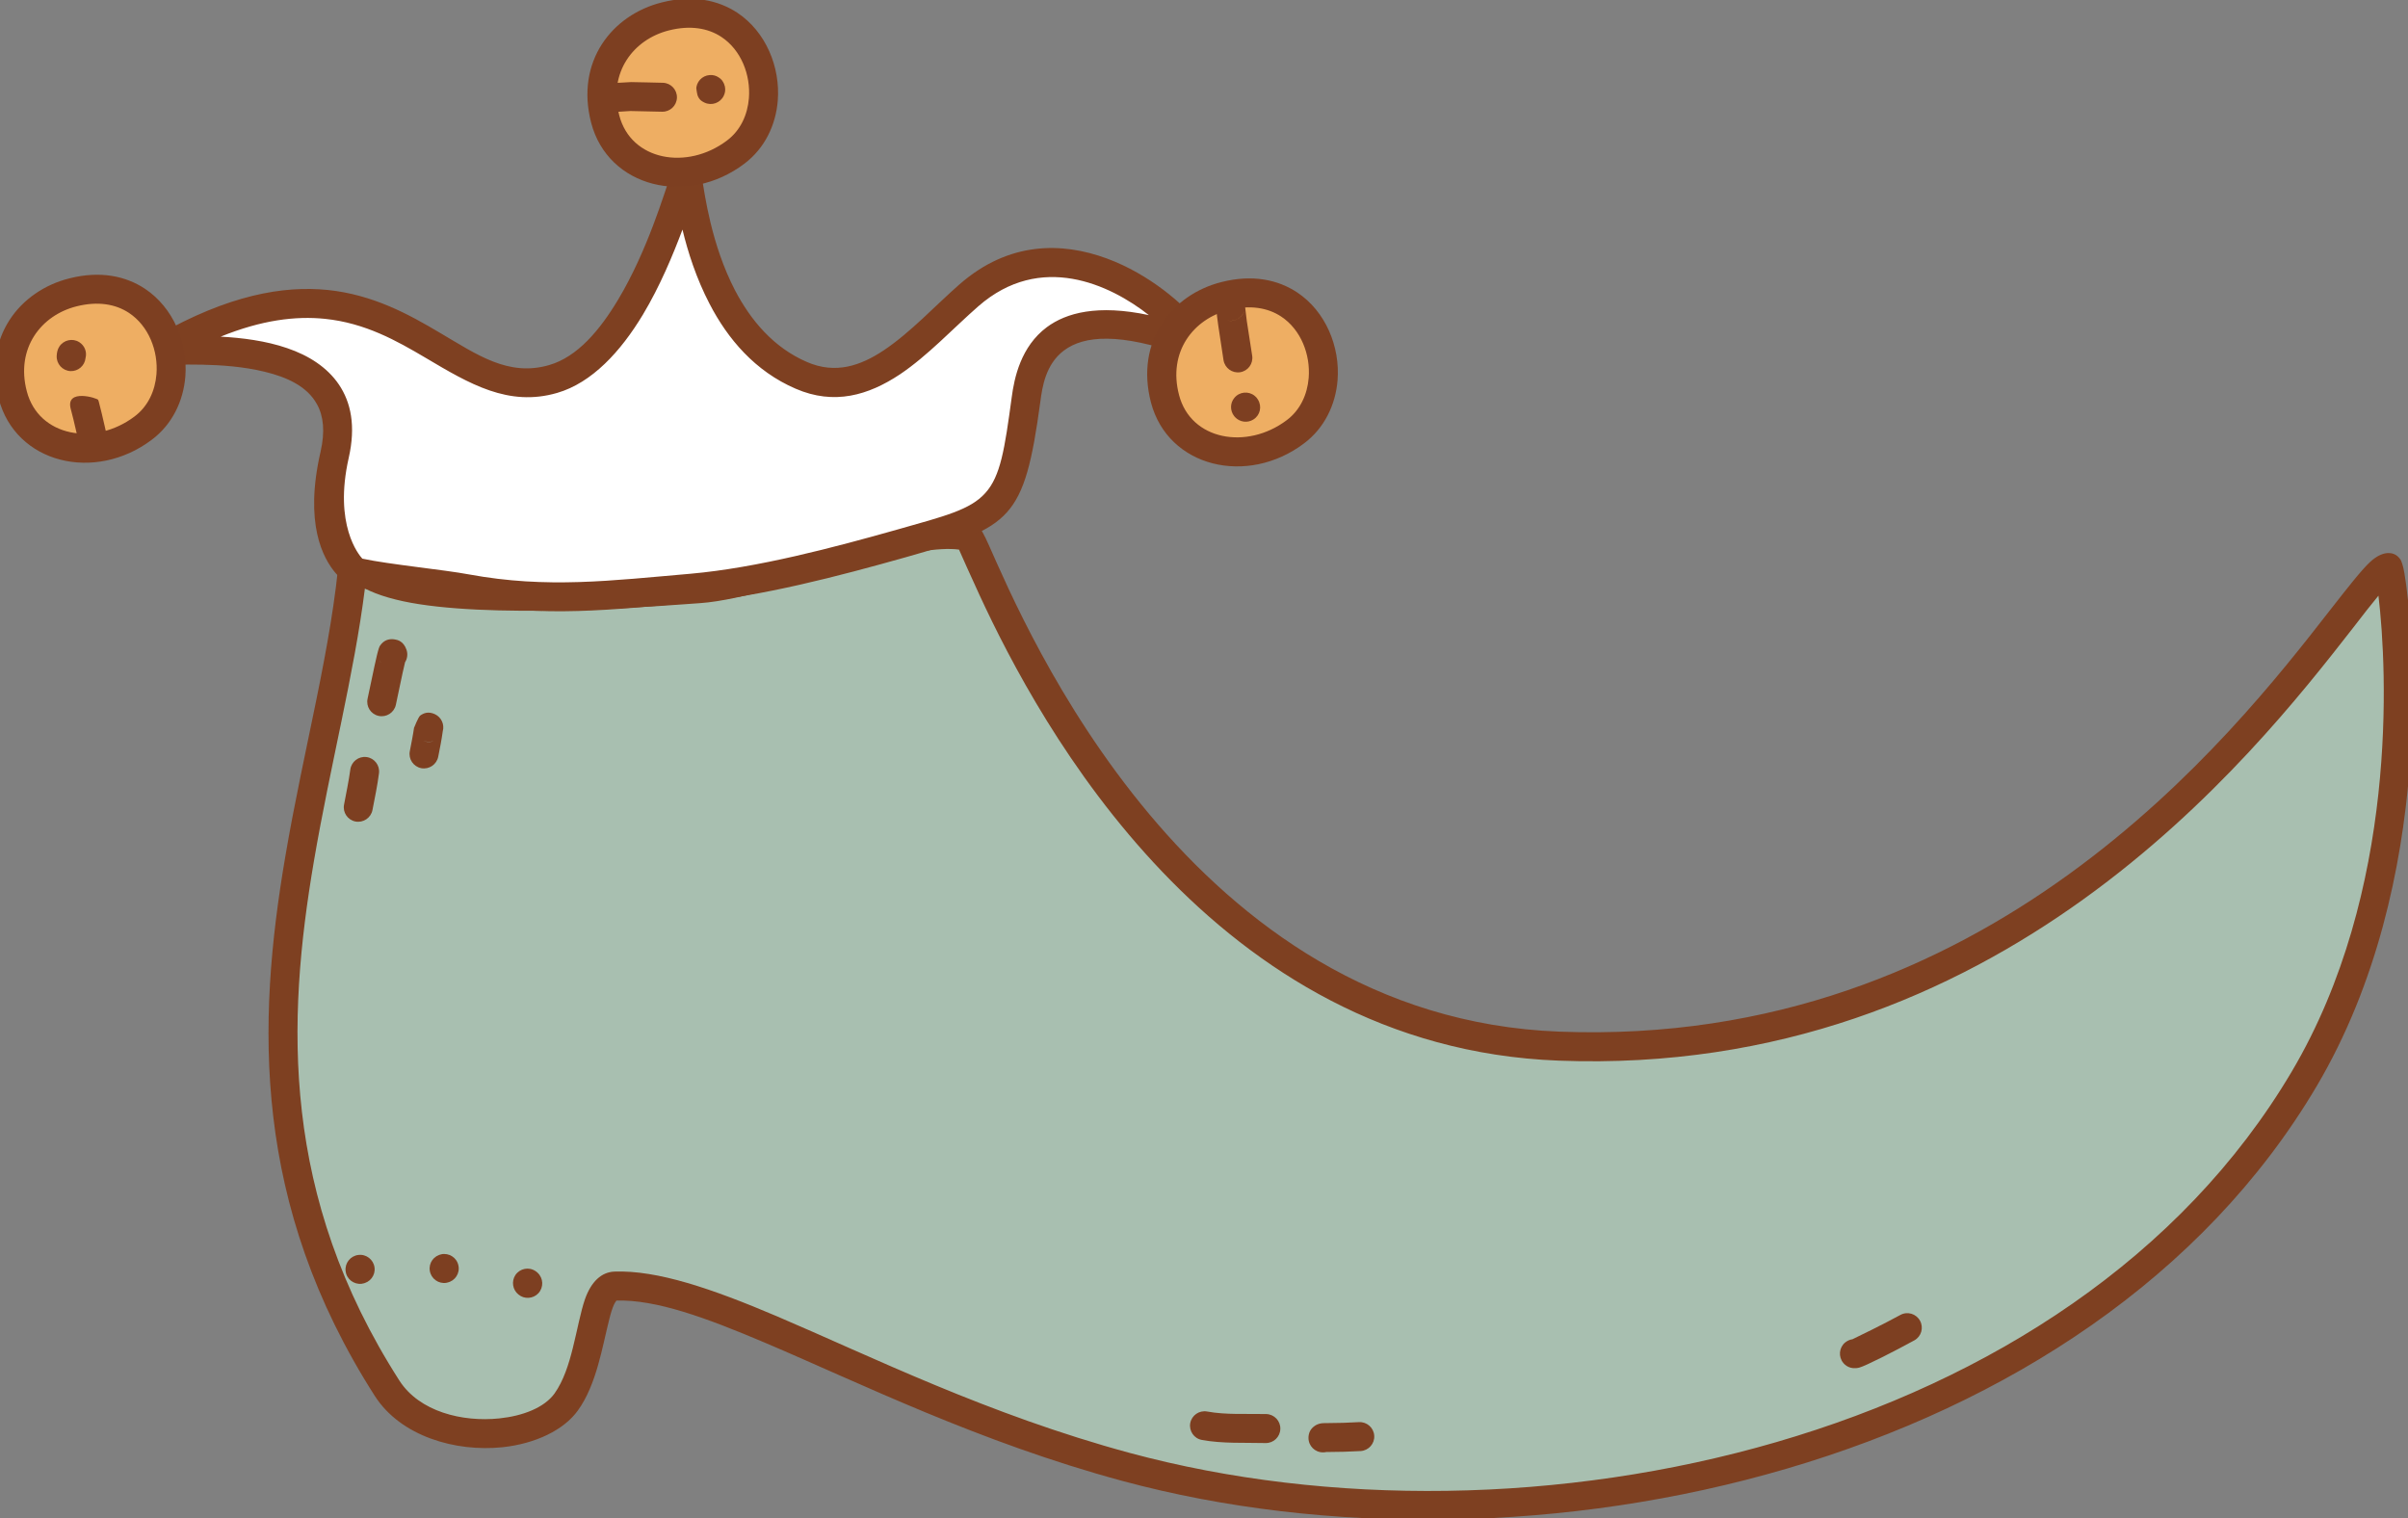 <?xml version="1.0" encoding="UTF-8" standalone="no"?>
<!DOCTYPE svg PUBLIC "-//W3C//DTD SVG 1.1//EN" "http://www.w3.org/Graphics/SVG/1.1/DTD/svg11.dtd">
<svg width="100%" height="100%" viewBox="0 0 2772 1748" version="1.1" xmlns="http://www.w3.org/2000/svg" xmlns:xlink="http://www.w3.org/1999/xlink" xml:space="preserve" xmlns:serif="http://www.serif.com/" style="fill-rule:evenodd;clip-rule:evenodd;stroke-linejoin:round;stroke-miterlimit:2;">
    <rect x="0" y="0" width="2772" height="1748" fill="#808080" stroke="none"/>
    <g transform="matrix(1,0,0,1,-81941,-36153)">
        <g transform="matrix(1,0,0,1,-0.333,0)">
            <g id="Elf_shoe" transform="matrix(1,0,0,1,25833.1,20327.9)">
                <g transform="matrix(1.652,0,0,1.652,-18953.9,-7149.13)">
                    <path d="M45683.9,14291.8C45683,14337.9 45898.3,14318.8 45924.4,14317.1C45971.4,14314.1 46073.5,14271.3 46111.9,14280.9C46118.3,14282.5 46229.1,14624.6 46523.5,14635.9C46902.7,14650.5 47077.8,14302.4 47101.4,14302.4C47103.4,14302.4 47135.2,14502.4 47042.7,14658.8C46887,14922.1 46501.5,15004.6 46221.9,14929.1C46056.3,14884.4 45937.8,14800.3 45865.6,14803.1C45847.9,14803.8 45852.2,14855.4 45831.7,14883.9C45810.2,14913.7 45733.5,14915.8 45706.9,14874.3C45566.5,14655.2 45670.6,14458.3 45683.9,14291.8Z" style="fill:rgb(168,191,176);"/>
                </g>
                <g transform="matrix(1.652,0,0,1.652,-18953.9,-7149.13)">
                    <path d="M45866.7,14813.2C45894.3,14812.4 45928.8,14825 45970.5,14842.7C46036.5,14870.7 46119.4,14911.9 46219.3,14938.9C46502.8,15015.4 46893.5,14931 47051.4,14663.9C47136.2,14520.4 47118.6,14340.9 47112.6,14306.4C47111.7,14300.7 47110.3,14297.5 47109.9,14296.9C47107.1,14292.7 47103.5,14292.3 47101.4,14292.3C47098.4,14292.3 47093.8,14293.7 47088.6,14298.6C47082.5,14304.3 47073.2,14316.2 47060.6,14332.3C46992.6,14419.6 46822.8,14637.3 46523.8,14625.8C46394.6,14620.9 46301.8,14550.3 46238.1,14474.4C46173.6,14397.5 46138.7,14314.8 46126.2,14286.8C46122.9,14279.2 46120.2,14274.9 46119.2,14273.8C46117.4,14272.1 46115.7,14271.4 46114.3,14271.1C46097.9,14267 46070.5,14271.3 46040.4,14278.8C45998.8,14289.2 45951.5,14305.2 45923.7,14307.1C45905.7,14308.2 45796,14317.9 45732.1,14308C45719.5,14306 45708.8,14303.3 45701.4,14299.5C45697.2,14297.4 45693.9,14295.5 45694,14292C45694.1,14286.6 45689.8,14282 45684.4,14281.8C45678.9,14281.5 45674.3,14285.6 45673.8,14291C45668.5,14357.4 45648.7,14428.5 45635.9,14504C45616.1,14619.9 45612.6,14745.7 45698.4,14879.8C45716.4,14907.7 45754.3,14918.8 45787.2,14915.4C45809.9,14913 45829.9,14903.6 45839.8,14889.8C45852.9,14871.7 45856.9,14844.9 45861.7,14826.2C45862.7,14822.1 45863.8,14818.5 45865.1,14815.7C45865.5,14814.8 45866.3,14813.7 45866.7,14813.2ZM46105.4,14289.9C46107.7,14295.1 46113.1,14307.3 46119.7,14321.6C46161.6,14412.2 46282.7,14636.8 46523.1,14646C46831,14657.8 47006.5,14434.6 47076.6,14344.7C47083.6,14335.6 47089.6,14327.9 47094.5,14322C47100.7,14373.8 47108.3,14528.1 47034.1,14653.6C46880.5,14913.3 46500.2,14993.8 46224.5,14919.4C46125.7,14892.7 46043.7,14851.9 45978.4,14824.1C45933,14804.8 45895.2,14791.9 45865.2,14793C45856.3,14793.4 45849.2,14799.8 45844.8,14812.1C45841.7,14821 45839.5,14833.4 45836.3,14846.2C45833.5,14857.4 45829.9,14869 45823.5,14878C45816.3,14887.9 45801.4,14893.6 45785.1,14895.3C45759.4,14898 45729.4,14890.7 45715.4,14868.9C45632.8,14740 45636.8,14618.9 45655.8,14507.4C45667.2,14440.4 45683.9,14376.9 45691.4,14317C45700.6,14321.8 45713.5,14325.5 45729,14327.9C45794.4,14338.1 45906.6,14328.4 45925,14327.2C45953.6,14325.3 46002.4,14309.1 46045.3,14298.4C46069.1,14292.5 46090.9,14288 46105.4,14289.9Z" style="fill:rgb(126,64,33);"/>
                </g>
                <g transform="matrix(1.652,0,0,1.652,-18953.9,-7149.13)">
                    <path d="M45670.3,14223.9C45655.7,14287.9 45683.7,14305.2 45685.8,14305.7C45703.9,14309.9 45744,14313.8 45762.2,14317.1C45817.5,14327.3 45862.8,14321.7 45919.4,14316.7C45966.2,14312.6 46020.1,14298.3 46065.3,14285.6C46136,14265.6 46141.5,14263.4 46152.1,14185.2C46155.2,14161.7 46165.8,14109.6 46265.5,14144.9C46282.8,14151.1 46190.1,14044.7 46112.3,14112.7C46078.1,14142.6 46042.2,14188.6 45995.5,14168.5C45923.2,14137.3 45918,14031.1 45915.4,14029.4C45913.2,14027.9 45883.6,14153.3 45822.6,14171C45744.5,14193.7 45708.5,14060.3 45551.9,14149.4C45538,14157.3 45691.9,14129.2 45670.3,14223.9Z" style="fill:white;"/>
                </g>
                <g transform="matrix(1.652,0,0,1.652,-18953.9,-7149.13)">
                    <path d="M45660.5,14221.7C45649,14271.8 45662.2,14296.1 45671.2,14306.5C45676.9,14313.2 45682.5,14315.2 45683.6,14315.5C45701.7,14319.7 45742,14323.7 45760.3,14327C45816.7,14337.4 45862.7,14331.8 45920.3,14326.8C45967.6,14322.6 46022.2,14308.2 46068,14295.3C46106.1,14284.5 46126.3,14277.8 46138.7,14264C46151.2,14250.1 46156.4,14228.7 46162.1,14186.6C46163.4,14176.7 46165.7,14160.7 46178.6,14151.1C46192.5,14140.7 46217.3,14138.6 46262.1,14154.5C46269.5,14157.1 46273.7,14153.5 46275.6,14150.8C46276.9,14149 46277.9,14146.5 46277.6,14143.2C46277.4,14141 46275.8,14136.5 46271.6,14131.2C46262.2,14119.4 46238.3,14098 46208.3,14087C46177.3,14075.6 46140.2,14074.9 46105.7,14105.1C46088.9,14119.8 46071.7,14138.5 46053,14151C46036.8,14161.8 46019.4,14167.8 45999.5,14159.2C45975.8,14149 45960.1,14129.7 45949.4,14109.4C45932.6,14077.1 45928.2,14041.9 45926.3,14031.1C45925.7,14028.2 45925.1,14026.2 45924.8,14025.4C45923.6,14023 45922.1,14021.7 45921,14021C45918.3,14019.2 45915.3,14018.7 45911.9,14019.9C45910.8,14020.3 45909.5,14021 45908.2,14022.3C45907.6,14022.9 45905.9,14025.1 45904.4,14029.1C45900.3,14040.5 45888.4,14081.5 45867.8,14115.8C45855.2,14136.8 45839.6,14155.6 45819.8,14161.3C45791.4,14169.6 45769.5,14154 45743.8,14138.9C45721.6,14125.7 45697,14112.3 45665.7,14109C45634.5,14105.8 45596.4,14112.5 45546.9,14140.6C45539,14145.1 45540.6,14151.6 45541.8,14154.3C45542.5,14156.1 45544.8,14159.9 45551,14160.8C45558.2,14161.8 45592.1,14158.7 45621.7,14166C45636.9,14169.7 45651.1,14176 45658,14188.6C45662.6,14196.9 45663.7,14207.6 45660.5,14221.7L45660.5,14221.7ZM45912.7,14066.9C45916.4,14082.3 45922.3,14100.9 45931.6,14118.7C45944.2,14143 45963.2,14165.6 45991.6,14177.8C46018.4,14189.4 46042.2,14182.4 46064.2,14167.8C46083.6,14154.8 46101.5,14135.5 46118.9,14120.3C46162.2,14082.5 46210.5,14105.1 46237.7,14126.5C46201.9,14118.9 46180.1,14124.9 46166.6,14134.9C46148.5,14148.4 46143.9,14170.1 46142.1,14183.9C46137.2,14219.9 46134.4,14238.7 46123.7,14250.5C46113.1,14262.3 46095.2,14266.6 46062.5,14275.9C46017.9,14288.5 45964.7,14302.6 45918.5,14306.7C45862.9,14311.5 45818.4,14317.2 45764,14307.2C45746.4,14303.9 45708.1,14300.2 45689.6,14296.2C45687.2,14293.6 45669.6,14272.6 45680.1,14226.1L45680.1,14226.1C45685.2,14203.7 45681.6,14187.2 45673.3,14174.9C45665.1,14162.8 45652.2,14154.6 45637.2,14149.5C45622.4,14144.4 45605.7,14142.3 45590.9,14141.5C45619.5,14129.9 45643.2,14127 45663.6,14129.1C45691.7,14132 45713.6,14144.4 45733.6,14156.2C45764.3,14174.4 45791.4,14190.6 45825.4,14180.7C45849.6,14173.7 45869.7,14151.8 45885.1,14126.2C45897,14106.4 45906.1,14084.5 45912.7,14066.9Z" style="fill:rgb(126,64,33);"/>
                </g>
                <g transform="matrix(1.269,0,0,1.269,-15474.5,-4129.3)">
                    <path d="M56475,15989.7C56559.9,15968.4 56590.4,16074 56538.6,16112.9C56494.8,16145.9 56433.4,16132.9 56420.4,16082.8C56408,16035.4 56436.3,15999.4 56475,15989.7Z" style="fill:rgb(238,174,99);"/>
                </g>
                <g transform="matrix(1.269,0,0,1.269,-15474.5,-4129.3)">
                    <path d="M56471.8,15977C56426.5,15988.3 56393.2,16030.6 56407.6,16086.2C56423,16145.1 56494.9,16162.3 56546.5,16123.4C56565.1,16109.4 56575.1,16088.3 56576.9,16066.1C56579.3,16035.7 56566.1,16003.6 56540.2,15986.4C56522.9,15975 56499.9,15969.9 56471.8,15977L56471.8,15977ZM56478.2,16002.4C56497.6,15997.5 56513.7,16000.4 56525.7,16008.3C56543.7,16020.2 56552.4,16042.8 56550.7,16064C56549.5,16078.8 56543.2,16093.1 56530.7,16102.4C56494.7,16129.5 56443.8,16120.7 56433.1,16079.5C56422.8,16040.3 56446.2,16010.4 56478.2,16002.4L56478.2,16002.4Z" style="fill:rgb(125,63,33);"/>
                </g>
                <g transform="matrix(1.269,0,0,1.269,-14792.5,-4446.96)">
                    <path d="M56475,15989.7C56559.9,15968.4 56590.4,16074 56538.6,16112.9C56494.8,16145.9 56433.4,16132.9 56420.4,16082.8C56408,16035.4 56436.3,15999.4 56475,15989.7Z" style="fill:rgb(238,174,99);"/>
                </g>
                <g transform="matrix(1.269,0,0,1.269,-14792.5,-4446.96)">
                    <path d="M56471.8,15977C56426.5,15988.3 56393.2,16030.6 56407.6,16086.2C56423,16145.1 56494.9,16162.3 56546.5,16123.4C56565.1,16109.4 56575.1,16088.3 56576.9,16066.1C56579.3,16035.7 56566.1,16003.6 56540.2,15986.4C56522.9,15975 56499.9,15969.9 56471.8,15977L56471.8,15977ZM56478.2,16002.4C56497.6,15997.5 56513.7,16000.4 56525.7,16008.3C56543.7,16020.2 56552.4,16042.8 56550.7,16064C56549.5,16078.8 56543.2,16093.1 56530.7,16102.4C56494.7,16129.5 56443.8,16120.7 56433.1,16079.5C56422.8,16040.3 56446.2,16010.4 56478.2,16002.4L56478.2,16002.4Z" style="fill:rgb(125,63,33);"/>
                </g>
                <g transform="matrix(1.269,0,0,1.269,-14148.1,-4125.08)">
                    <path d="M56475,15989.7C56559.9,15968.4 56590.4,16074 56538.6,16112.9C56494.8,16145.9 56433.4,16132.9 56420.4,16082.8C56408,16035.4 56436.3,15999.4 56475,15989.7Z" style="fill:rgb(238,174,99);"/>
                </g>
                <g transform="matrix(1.269,0,0,1.269,-14148.1,-4125.08)">
                    <path d="M56471.8,15977C56426.5,15988.3 56393.2,16030.6 56407.6,16086.2C56423,16145.1 56494.9,16162.3 56546.5,16123.4C56565.1,16109.4 56575.1,16088.3 56576.9,16066.1C56579.3,16035.7 56566.1,16003.6 56540.2,15986.4C56522.9,15975 56499.9,15969.9 56471.8,15977L56471.8,15977ZM56478.2,16002.4C56497.6,15997.5 56513.7,16000.4 56525.7,16008.3C56543.7,16020.2 56552.4,16042.8 56550.7,16064C56549.5,16078.8 56543.2,16093.1 56530.7,16102.4C56494.7,16129.5 56443.8,16120.7 56433.1,16079.5C56422.8,16040.3 56446.2,16010.4 56478.2,16002.4L56478.2,16002.4Z" style="fill:rgb(125,63,33);"/>
                </g>
                <path d="M56206.7,16237.2C56208.5,16230.4 56205.8,16223 56199.5,16219C56191.8,16214.1 56181.5,16216.4 56176.5,16224.1C56174.4,16227.4 56173.7,16230.9 56173.5,16234.7C56173,16243.9 56180.1,16251.8 56189.3,16252.3C56198.2,16252.7 56205.9,16246 56206.7,16237.2Z" style="fill:rgb(125,63,33);"/>
                <path d="M56189.7,16295.9L56189.7,16295.9C56189.7,16295.9 56192.2,16305.5 56192.7,16307.7C56194.8,16317.1 56197.3,16326.4 56199,16335.9C56200.6,16345 56209.3,16351 56218.3,16349.4C56227.4,16347.7 56233.4,16339.1 56231.8,16330C56230,16320.1 56227.4,16310.3 56225.2,16300.4C56224.7,16298 56222.2,16288.7 56221.9,16287.3C56221.5,16286.1 56221.3,16285.4 56221.2,16285.4C56220.5,16283.5 56183.6,16271.9 56189.6,16295.6L56189.7,16295.9Z" style="fill:rgb(125,63,33);"/>
                <path d="M56818,15953.9C56819.4,15953.8 56832.6,15952.9 56833.8,15952.9C56846,15953.2 56858.1,15953.4 56870.3,15953.7C56879.5,15954 56887.2,15946.8 56887.5,15937.6C56887.8,15928.4 56880.6,15920.7 56871.4,15920.4C56859.1,15920 56846.9,15919.9 56834.6,15919.6C56833.1,15919.6 56818,15920.5 56815,15920.7C56812.1,15921 56810.4,15921.7 56810.1,15921.8C56804.9,15923.8 56802.7,15927.1 56801.7,15928.8C56798.5,15934.2 56798.5,15939.5 56801,15944.6C56804.2,15951.2 56811.1,15954.8 56818,15953.9Z" style="fill:rgb(125,63,33);"/>
                <path d="M56909.7,15928.2L56909.7,15928.3L56909.7,15928.3C56909.7,15928.6 56909.7,15929 56909.7,15929.3L56909.7,15928.3L56909.7,15928.2C56909.7,15927.3 56909.8,15926.7 56909.8,15926.7C56909.8,15926.7 56910.6,15934.1 56911.8,15936.2C56912.7,15937.9 56913.7,15940.6 56919.2,15943.2C56927.5,15947.2 56937.5,15943.6 56941.4,15935.3C56943,15932.1 56943.4,15928.6 56942.8,15925.3L56942.8,15925.2L56942.8,15925.2L56942.7,15924.9L56942.7,15924.7L56942.6,15924.4L56942.6,15924.2L56942.5,15924.1L56942.5,15924.1C56942.1,15922.4 56941.5,15920.8 56940.6,15919.4C56939.8,15918 56938.7,15916.1 56935.5,15914.2C56932.6,15912.2 56929,15911.2 56925.2,15911.5C56916.4,15912.1 56909.6,15919.5 56909.7,15928.2ZM56935.5,15914.2C56934.9,15913.8 56934.3,15913.5 56933.6,15913.1C56936.7,15914.6 56939.2,15917 56940.8,15919.8L56940.6,15919.4L56940.6,15919.4C56939.3,15917.3 56937.6,15915.5 56935.5,15914.2Z" style="fill:rgb(125,63,33);"/>
                <path d="M57541.4,16177.1C57541.1,16169.6 57535.8,16163.1 57528.2,16161.5C57527.4,16161.3 57506.7,16162.1 57508.2,16179.7C57508.4,16182.6 57510.2,16197.1 57510.6,16199.5C57512.6,16212.9 57514.6,16226.3 57516.7,16239.7C57518.2,16248.8 57526.7,16255 57535.8,16253.6C57544.9,16252.2 57551.1,16243.7 57549.7,16234.6C57547.6,16221.2 57545.5,16207.9 57543.5,16194.6C57543.2,16192.5 57541.7,16179 57541.4,16177.1ZM57540.5,16183.4C57537.7,16191.1 57529.6,16195.8 57521.3,16194.1C57525.5,16195 57529.5,16194.4 57533.3,16192.1C57535.5,16190.8 57538.7,16188.5 57540.5,16183.4ZM57540.7,16182.6L57540.7,16182.6L57540.7,16182.6L57540.7,16182.6Z" style="fill:rgb(125,63,33);"/>
                <path d="M57528.8,16303.9C57529.2,16304.4 57529.6,16304.8 57530,16305.3C57535.3,16311 57544.2,16312.4 57551.1,16308C57558.9,16303.2 57561.2,16292.9 57556.3,16285.1C57555.2,16283.2 57554.3,16282.2 57552.6,16280.8C57545.5,16275 57535,16276 57529.2,16283.1C57524.1,16289.2 57524.2,16297.8 57528.8,16303.9ZM57528.6,16303.6L57528.8,16303.9L57529,16304.1L57529.2,16304.4L57529.6,16304.8L57530,16305.3L57530.4,16305.7L57530.7,16305.9L57530.1,16305.4C57529.9,16305.2 57529.8,16305 57529.6,16304.8L57529.2,16304.4L57529.1,16304.2L57528.6,16303.6Z" style="fill:rgb(125,63,33);"/>
                <g transform="matrix(0.997,-0.074,0.074,0.997,-1112.63,4254.96)">
                    <path d="M56706.9,17308.5C56713.2,17314.7 56723.4,17314.9 56730,17308.8C56736.7,17302.5 56737.1,17292 56730.8,17285.2C56730.1,17284.4 56729.3,17283.7 56728.5,17283.1C56721.2,17277.4 56710.7,17278.8 56705.1,17286C56699.8,17292.9 56700.7,17302.7 56706.9,17308.5ZM56707.2,17308.7L56707.3,17308.8L56707.2,17308.7L56707.2,17308.7Z" style="fill:rgb(125,63,33);"/>
                </g>
                <g transform="matrix(0.997,-0.074,0.074,0.997,-1112.63,4254.96)">
                    <path d="M56621.7,17255.8C56622.2,17255.8 56622,17255.8 56622.4,17255.8C56613.2,17256.6 56606.4,17264.6 56607.2,17273.8C56608,17283 56616.1,17289.8 56625.2,17289C56625.9,17288.9 56625.5,17288.9 56626.3,17288.8C56635.4,17287.6 56641.8,17279.2 56640.5,17270.1C56639.3,17260.9 56630.8,17254.6 56621.7,17255.8Z" style="fill:rgb(125,63,33);"/>
                </g>
                <g transform="matrix(0.997,-0.074,0.074,0.997,-1112.63,4254.96)">
                    <path d="M56526.5,17249.5C56526.5,17249.5 56526.5,17249.5 56526.5,17249.5C56517.3,17249.9 56510.1,17257.7 56510.5,17266.9C56510.8,17276.1 56518.6,17283.2 56527.8,17282.9C56528.1,17282.8 56527.9,17282.9 56528.3,17282.8C56537.5,17282.3 56544.6,17274.4 56544,17265.2C56543.5,17256.1 56535.6,17249 56526.5,17249.5Z" style="fill:rgb(125,63,33);"/>
                </g>
                <path d="M56574.5,16587.5C56577.1,16583.4 56577.9,16578.1 56576.2,16573.1C56572.7,16563 56565.7,16561.7 56562.8,16561.2C56557.2,16560.2 56550.2,16561.2 56545.3,16569C56544.1,16571 56541.9,16580.4 56541.9,16580.4C56541.9,16580.4 56542,16579.8 56542.1,16579.6C56538.2,16596.1 56535.1,16612.8 56531.4,16629.3C56529.4,16638.3 56535,16647.2 56544,16649.2C56553,16651.2 56561.9,16645.5 56563.9,16636.6C56567.5,16620.3 56570.6,16603.8 56574.5,16587.5ZM56545.4,16585.6C56545.8,16586.5 56546.3,16587.3 56546.8,16588C56546.2,16587.3 56545.8,16586.5 56545.4,16585.6ZM56545.1,16585.1L56545.3,16585.4L56545,16584.9L56545.1,16585.1Z" style="fill:rgb(125,63,33);"/>
                <path d="M56511.5,16711C56509.7,16724.4 56506.8,16737.9 56504.3,16751.3C56502.5,16760.3 56508.4,16769 56517.4,16770.8C56526.5,16772.5 56535.2,16766.6 56537,16757.6C56539.7,16743.6 56542.7,16729.4 56544.5,16715.3C56545.7,16706.2 56539.3,16697.8 56530.2,16696.6C56521,16695.4 56512.7,16701.9 56511.5,16711Z" style="fill:rgb(125,63,33);"/>
                <path d="M56617.9,16667C56620.1,16659.3 56616.5,16650.9 56609,16647.3C56601.1,16643.6 56595.7,16646.2 56592,16648.8C56589.8,16650.4 56584.9,16662.9 56584.9,16662.9C56584.9,16662.9 56584.9,16662.2 56585,16661.9C56583.7,16671.2 56581.8,16680.5 56580,16689.8C56578.2,16698.9 56584.1,16707.6 56593.1,16709.4C56602.2,16711.1 56610.9,16705.2 56612.7,16696.2C56614.6,16686.5 56616.6,16676.8 56617.9,16667ZM56595.7,16677.9C56600.6,16679.9 56604.4,16679.4 56607.5,16678.1C56603.8,16679.4 56599.6,16679.4 56595.7,16677.9Z" style="fill:rgb(125,63,33);"/>
                <path d="M57491.8,17482.7C57515.3,17487.1 57541.3,17485.7 57565.1,17486.3C57574.3,17486.5 57581.9,17479.2 57582.1,17470C57582.4,17460.8 57575.1,17453.2 57565.9,17452.9C57543.8,17452.4 57519.7,17454 57497.9,17450C57488.8,17448.3 57480.1,17454.3 57478.4,17463.3C57476.8,17472.4 57482.7,17481.1 57491.8,17482.7Z" style="fill:rgb(125,63,33);"/>
                <path d="M57635.1,17496.6L57636.4,17496.6C57649.2,17496.6 57661.8,17496.2 57674.6,17495.5C57683.7,17494.9 57690.8,17487 57690.2,17477.9C57689.7,17468.7 57681.8,17461.7 57672.6,17462.2C57660.5,17462.9 57648.6,17463.3 57636.5,17463.3C57636,17463.3 57632.1,17463.2 57629.9,17463.5C57626.5,17463.9 57624,17465.1 57622.5,17466C57616.4,17469.8 57614.5,17475.2 57614.5,17480.4C57614.5,17489.6 57622,17497.1 57631.2,17497C57632.6,17497 57633.9,17496.9 57635.1,17496.6Z" style="fill:rgb(125,63,33);"/>
                <path d="M58240.7,17366.8C58237.7,17367.2 58234.8,17368.5 58232.2,17370.6C58225.2,17376.5 58224.3,17387 58230.2,17394.1C58232.1,17396.4 58238,17402.2 58248.7,17399.4C58256.1,17397.4 58288.9,17380.7 58311.9,17368.1C58320,17363.7 58322.9,17353.5 58318.5,17345.5C58314.1,17337.4 58304,17334.4 58295.9,17338.8C58277.2,17349.1 58245.8,17364.4 58240.7,17366.8Z" style="fill:rgb(125,63,33);"/>
            </g>
        </g>
    </g>
</svg>
